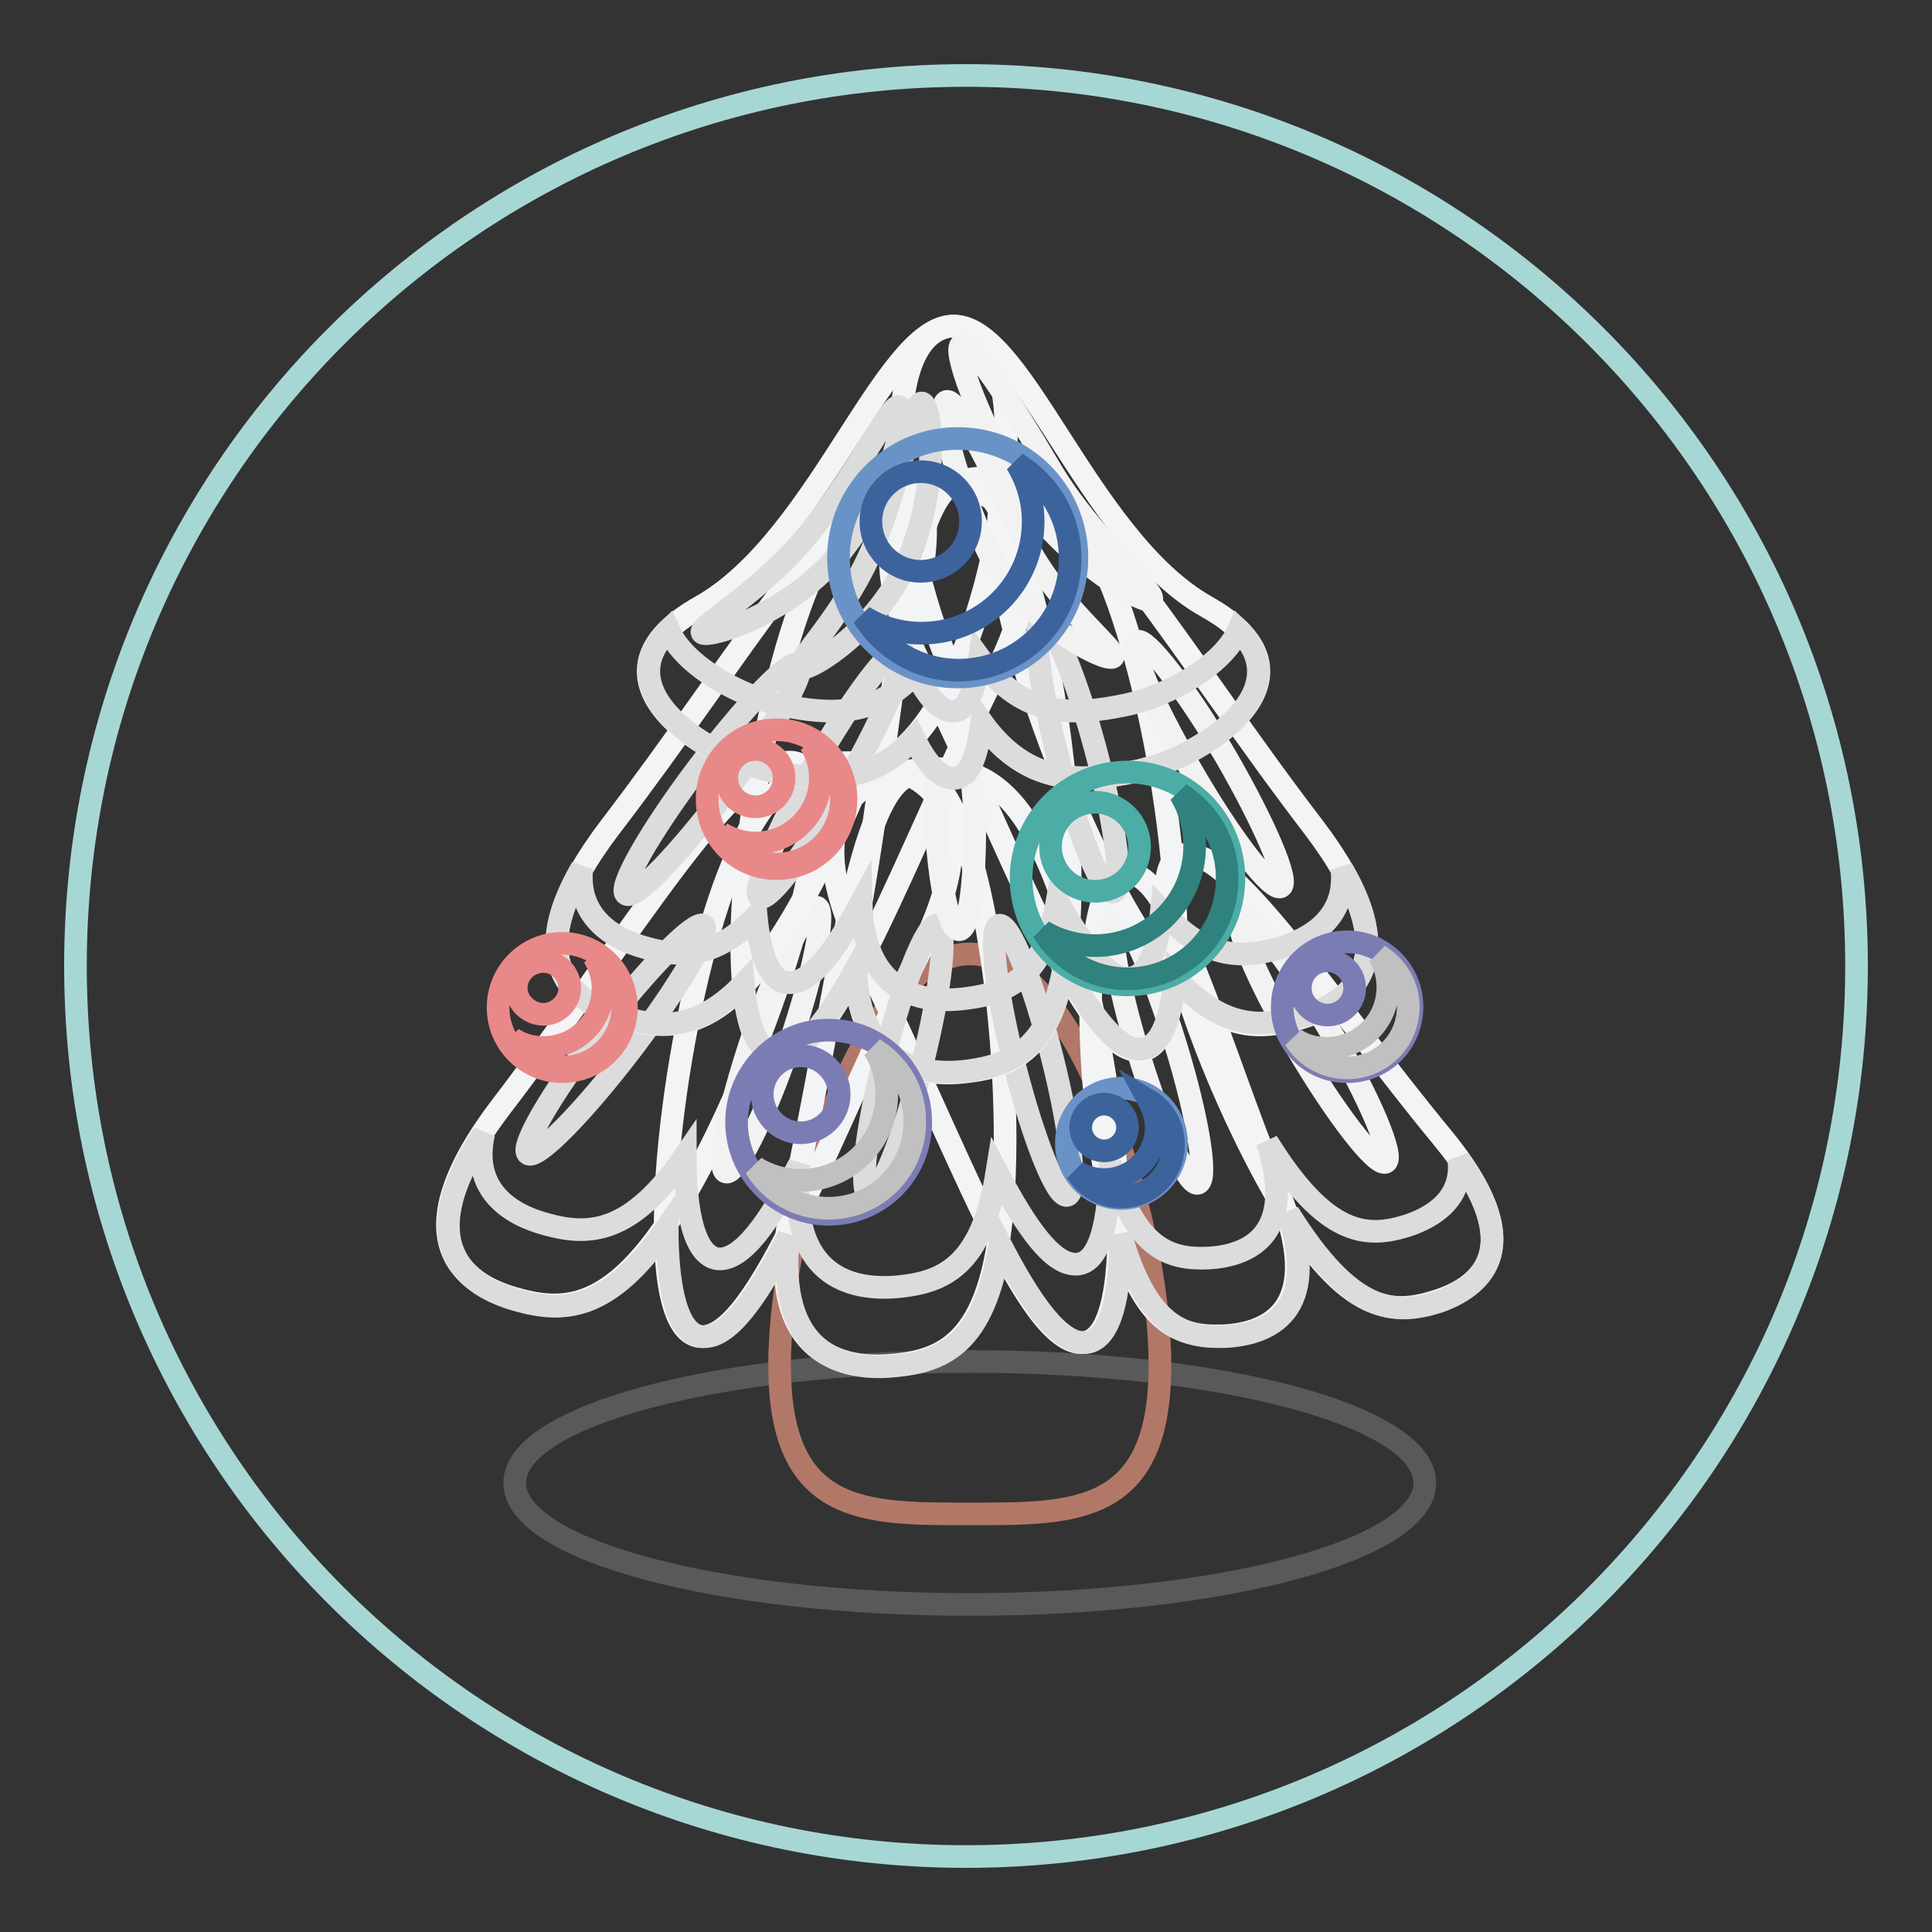 <?xml version="1.0" encoding="utf-8"?>
<!-- Svg Vector Icons : http://www.onlinewebfonts.com/icon -->
<!DOCTYPE svg PUBLIC "-//W3C//DTD SVG 1.1//EN" "http://www.w3.org/Graphics/SVG/1.1/DTD/svg11.dtd">
<svg version="1.1" xmlns="http://www.w3.org/2000/svg" xmlns:xlink="http://www.w3.org/1999/xlink" x="0px" y="0px" viewBox="0 0 256 256" enable-background="new 0 0 256 256" xml:space="preserve">
<rect x="0" y="0" width="256" height="256" fill="#333333" stroke="none"/>
<g> <path stroke-width="3" fill-opacity="0" stroke="#a7d7d5"  d="M10,128c0,65.2,52.8,118,118,118s118-52.8,118-118c0-65.2-52.8-118-118-118S10,62.8,10,128L10,128z"/> <path stroke-width="3" fill-opacity="0" stroke="#58595b"  d="M188.8,196.5c0,8.9-27,16.1-60.3,16.1c-33.3,0-60.3-7.2-60.3-16.1s27-16.1,60.3-16.1 S188.8,187.6,188.8,196.5z"/> <path stroke-width="3" fill-opacity="0" stroke="#b17868"  d="M153.7,180.9c0,19.9-11.3,19.7-25.2,19.7c-13.9,0-25.2,0.2-25.2-19.7c0-19.9,11.3-54.5,25.2-54.5 C142.4,126.3,153.7,161,153.7,180.9z"/> <path stroke-width="3" fill-opacity="0" stroke="#f3f4f5"  d="M93.2,153.9c-10.2,19.6-17.4,20.3-24.8,18.2c-7.4-2-15.2-8.2-1.9-25.6c16.5-21.5,31.6-47.5,39-45.4 C112.9,103.2,103.5,134.3,93.2,153.9z M133.1,155.5c-0.8,21.6-7.1,24.7-14.9,25.4c-7.7,0.7-17.6-2.3-13-22.9 c5.8-25.5,8.3-54.7,16-55.4C128.9,102,133.9,133.9,133.1,155.5z"/> <path stroke-width="3" fill-opacity="0" stroke="#f3f4f5"  d="M94.1,123.1c6.1-20.9,13-22.7,20.7-21.9c7.7,0.8,16.7,5.7,7.1,24.9c-11.9,23.8-21.5,51.8-29.2,51 C85.1,176.2,88,144,94.1,123.1L94.1,123.1z M168.7,157.7c9.3,16.3,15.4,16.7,21.6,14.7c6.2-1.9,12.6-7.4,0.8-21.7 c-14.7-17.8-28.4-39.3-34.5-37.4C150.3,115.2,159.4,141.3,168.7,157.7z"/> <path stroke-width="3" fill-opacity="0" stroke="#f3f4f5"  d="M142.3,123.9c-6.1-20.9-13-22.7-20.7-21.9c-7.7,0.8-16.6,5.7-7.1,24.9c11.9,23.8,21.5,51.7,29.1,51 C151.3,177,148.4,144.9,142.3,123.9z"/> <path stroke-width="3" fill-opacity="0" stroke="#f3f4f5"  d="M147,158.5c3.5,17,8.9,18.7,15.1,18.5c6.2-0.3,13.6-3.7,7.2-19.4c-8-19.5-13.8-42.2-20-41.9 C143.2,115.9,143.5,141.6,147,158.5z"/> <path stroke-width="3" fill-opacity="0" stroke="#dddcdc"  d="M193.3,153.6c0.6,5.1-3.2,7.6-6.8,8.8c-5.4,1.7-10.8,1.5-18.6-11.1c4,12.3-2.4,15.1-7.8,15.4 c-5.1,0.2-9.7-1.1-13-12.6c-0.1,7.6-1.3,13.1-4.3,13.4c-3.2,0.3-6.7-4.6-10.7-12.2c-2,12.5-7.1,14.6-13.1,15.2 c-6.5,0.6-14.7-1.6-13.1-16.2c-4,7.7-7.6,12.8-10.8,12.5c-3-0.4-4.3-5.9-4.3-13.7c-7.2,10.5-12.8,10.7-18.5,9.1 c-4.8-1.3-9.9-4.6-8.2-12c-9.7,14.7-2.4,20.2,4.5,22.1c6.1,1.7,12.1,1.5,19.8-9.7c0,8.3,1.4,14.2,4.6,14.5 c3.4,0.4,7.3-5.1,11.5-13.3c-1.7,15.5,7,17.9,14,17.2c6.4-0.6,11.9-2.8,14-16.2c4.2,8.1,8,13.4,11.4,13.1c3.2-0.3,4.6-6.1,4.6-14.3 c3.5,12.3,8.4,13.7,13.9,13.5c5.7-0.3,12.6-3.2,8.3-16.4c8.4,13.5,14.1,13.6,19.9,11.8C196,170.6,202,165.8,193.3,153.6z"/> <path stroke-width="3" fill-opacity="0" stroke="#f3f2f2"  d="M176.3,136.7c5.3,9,8.5,16.7,7.3,17.3c-1.2,0.6-6.5-6.2-11.8-15.2c-5.2-9-8.5-16.7-7.3-17.3 C165.8,120.9,171.1,127.7,176.3,136.7L176.3,136.7z"/> <path stroke-width="3" fill-opacity="0" stroke="#dddcdc"  d="M79.5,136.5c-6.4,8.3-10.7,15.7-9.5,16.4c1.2,0.7,7.3-5.5,13.7-13.9c6.4-8.4,10.7-15.7,9.5-16.4 C92.1,121.9,85.9,128.2,79.5,136.5z"/> <path stroke-width="3" fill-opacity="0" stroke="#f3f2f2"  d="M99.8,137.1c-3.3,9.7-4.9,17.9-3.6,18.2c1.3,0.4,5.1-7.2,8.4-16.9c3.3-9.7,4.9-17.9,3.6-18.2 C106.9,119.9,103.2,127.4,99.8,137.1z"/> <path stroke-width="3" fill-opacity="0" stroke="#dddcdc"  d="M117.2,140c-2.5,9.9-3.4,18.1-2,18.4c1.3,0.3,4.5-7.5,7-17.4c2.5-9.9,3.4-18.1,2-18.4 C122.8,122.3,119.7,130.1,117.2,140L117.2,140z M139.4,140c2.5,9.9,3.4,18.1,2,18.4c-1.4,0.3-4.5-7.5-7-17.4 c-2.5-9.9-3.4-18.1-2-18.4C133.8,122.3,136.9,130.1,139.4,140L139.4,140z"/> <path stroke-width="3" fill-opacity="0" stroke="#f3f2f2"  d="M155.8,138.5c3,9.8,4.3,18,2.9,18.3c-1.3,0.3-4.8-7.3-7.8-17.1c-3-9.8-4.3-18-2.9-18.3 C149.3,121,152.8,128.7,155.8,138.5z"/> <path stroke-width="3" fill-opacity="0" stroke="#f3f4f5"  d="M107.7,116.8C97.5,136.4,90.3,137,82.9,135c-7.4-2.1-15.2-8.2-1.9-25.6C97.5,87.9,112.6,62,120,64 C127.4,66,118,97.2,107.7,116.8z"/> <path stroke-width="3" fill-opacity="0" stroke="#f3f4f5"  d="M141.8,116.1c0.2,21.6-6,25-13.6,25.9c-7.6,1-17.7-1.6-14.1-22.4c4.6-25.8,5.7-55,13.4-55.9 C135.1,62.8,141.6,94.5,141.8,116.1z"/> <path stroke-width="3" fill-opacity="0" stroke="#f3f4f5"  d="M104.2,86c6.1-21,13-22.7,20.7-21.9c7.7,0.8,16.6,5.7,7.1,24.9c-11.9,23.8-21.5,51.8-29.1,51 C95.2,139,98.2,106.9,104.2,86z"/> <path stroke-width="3" fill-opacity="0" stroke="#f3f4f5"  d="M147.2,116.8c10.2,19.6,17.4,20.3,24.8,18.2c7.4-2.1,15.2-8.2,1.9-25.6c-16.5-21.5-31.6-47.5-39-45.4 C127.5,66,137,97.2,147.2,116.8z"/> <path stroke-width="3" fill-opacity="0" stroke="#f3f4f5"  d="M149.9,85.3c-6.1-20.9-13-22.7-20.7-21.9c-7.7,0.8-16.6,5.7-7.1,24.9c11.9,23.8,21.4,51.7,29.1,50.9 C158.9,138.3,156,106.2,149.9,85.3z"/> <path stroke-width="3" fill-opacity="0" stroke="#dddcdc"  d="M177.8,115.1c0.7,6.4-4,9.3-8.5,10.6c-4.9,1.3-9.6,1.4-15.4-5c-0.5,5.2-1.8,8.6-4.1,8.9 c-2.9,0.3-6.1-3.8-9.7-10.3c-1.8,10.2-6.5,12.3-12.1,13c-6,0.8-13.6-0.8-13.9-12.7c-3.6,6.7-6.8,10.9-9.8,10.6 c-2.3-0.2-3.6-3.6-4.1-8.8c-5.4,5.6-10,5.5-14.6,4.2c-4.5-1.2-9.2-4.2-8.5-10.6c-7.6,13.1-0.7,18.1,5.8,19.9 c5,1.4,9.8,1.5,15.6-4.5c0.5,5.5,1.9,9.1,4.4,9.3c3.1,0.3,6.6-4.2,10.5-11.3c0.4,12.6,8.5,14.3,14.8,13.5 c5.9-0.8,10.9-2.9,12.8-13.9c3.8,6.9,7.2,11.3,10.3,11c2.5-0.3,3.9-3.9,4.4-9.5c6.1,6.8,11.2,6.7,16.4,5.3 C178.5,133.2,185.4,128.1,177.8,115.1L177.8,115.1z"/> <path stroke-width="3" fill-opacity="0" stroke="#f3f2f2"  d="M162.4,100.2c5.2,9,8.5,16.7,7.3,17.3c-1.2,0.6-6.5-6.2-11.7-15.2c-5.3-9-8.5-16.7-7.3-17.3 C151.8,84.4,157.1,91.2,162.4,100.2L162.4,100.2z"/> <path stroke-width="3" fill-opacity="0" stroke="#dddcdc"  d="M145.3,99.8c2.6,9.9,3.6,18.1,2.2,18.4c-1.4,0.3-4.6-7.5-7.2-17.4c-2.6-9.9-3.6-18.1-2.2-18.4 C139.5,82.2,142.7,90,145.3,99.8z"/> <path stroke-width="3" fill-opacity="0" stroke="#dddcdc"  d="M92.3,102c-6.3,8.4-10.5,15.8-9.3,16.5c1.2,0.7,7.2-5.6,13.5-14c6.3-8.4,10.5-15.8,9.3-16.5 C104.6,87.3,98.6,93.6,92.3,102z"/> <path stroke-width="3" fill-opacity="0" stroke="#dddcdc"  d="M107.8,101.5c-5.1,9-8.3,16.8-7.1,17.4c1.2,0.6,6.4-6.3,11.6-15.4c5.1-9,8.3-16.8,7.1-17.4 C118.1,85.6,112.9,92.5,107.8,101.5z"/> <path stroke-width="3" fill-opacity="0" stroke="#f3f2f2"  d="M128.7,101.1c-0.5,1.2-1.2,1.9-2.1,2c-0.9,0.1-1.9-0.3-2.8-1.2c0,1.6,0,3.2,0.1,4.9 c0.3,9.1,1.7,16.4,3.2,16.4c1.4,0,2.3-7.4,2-16.5C128.9,104.7,128.8,102.8,128.7,101.1z"/> <path stroke-width="3" fill-opacity="0" stroke="#f3f4f5"  d="M127.1,87.7c-6.9,16.2-15.4,16.5-24.9,14.5c-9.5-2-25.6-12.7-9.4-21.8c16.2-9.1,25-39.1,34.4-37.1 C136.7,45.4,134,71.5,127.1,87.7z"/> <path stroke-width="3" fill-opacity="0" stroke="#f3f4f5"  d="M125.6,87.7c6.9,16.2,15.4,16.5,24.9,14.5c9.5-2,25.6-12.7,9.4-21.8c-16.2-9.1-24.9-39.1-34.4-37.1 C116,45.4,118.7,71.5,125.6,87.7z"/> <path stroke-width="3" fill-opacity="0" stroke="#dddcdc"  d="M164.1,83.5c-2.1,4.8-9.6,8.8-14.9,9.9c-7.2,1.5-13.7,1.7-19.4-6.2c-0.6,4-1.4,6.7-3.2,7 c-1.8,0.3-3.6-1.7-5.3-5c-5.3,5.8-11.3,5.6-17.8,4.2c-5.3-1.1-12.8-5.1-14.9-9.9c-8.4,8.3,5.3,16.9,13.7,18.7 c6.8,1.4,13.2,1.7,18.8-4.4c1.7,3.5,3.6,5.6,5.6,5.3c1.9-0.3,2.8-3.2,3.4-7.4c6,8.3,12.9,8.1,20.5,6.5 C158.9,100.5,172.5,91.8,164.1,83.5L164.1,83.5z"/> <path stroke-width="3" fill-opacity="0" stroke="#f3f2f2"  d="M139.2,62.2c5.3,9,14.6,16.7,13.3,17.3c-1.2,0.6-12.5-6.2-17.8-15.2c-5.2-9-8.5-18.1-7.3-18.6 C128.6,45,133.9,53.2,139.2,62.2z M135.3,70.7c4.3,9.4,13.4,15.9,12.1,16.4c-1.3,0.5-12.5-5.3-16.8-14.7 c-4.2-9.4-6.5-18.7-5.2-19.2C126.7,52.7,131.1,61.3,135.3,70.7z"/> <path stroke-width="3" fill-opacity="0" stroke="#dddcdc"  d="M111.6,72.9c6.6-8.3,8.7-18.2,7.6-19c-1.1-0.7-5.1,8.1-11.7,16.4c-6.6,8.3-15.5,12.9-14.4,13.6 C94.3,84.5,105.1,81.1,111.6,72.9L111.6,72.9z"/> <path stroke-width="3" fill-opacity="0" stroke="#dddcdc"  d="M120.6,73.5c3.8-9.5,2.9-19.6,1.6-20.1c-1.3-0.4-2.5,9-6.3,18.6c-3.8,9.5-11.1,16.1-9.7,16.5 C107.4,88.9,116.8,83.1,120.6,73.5z"/> <path stroke-width="3" fill-opacity="0" stroke="#e98888"  d="M102.9,96.7c-5.1,0-9.2,4.1-9.2,9.2c0,5.1,4.1,9.2,9.2,9.2c5.1,0,9.2-4.1,9.2-9.2 C112.1,100.8,108,96.7,102.9,96.7z"/> <path stroke-width="3" fill-opacity="0" stroke="#e98888"  d="M103.9,103.1c0,2.1-1.7,3.8-3.8,3.8c-2.1,0-3.8-1.7-3.8-3.8c0-2.1,1.7-3.8,3.8-3.8 C102.2,99.3,103.9,101,103.9,103.1z"/> <path stroke-width="3" fill-opacity="0" stroke="#e98888"  d="M107.4,98.6c0.8,1.3,1.3,2.8,1.3,4.5c0,4.7-3.8,8.6-8.6,8.6c-1.7,0-3.2-0.5-4.5-1.3 c1.5,2.4,4.2,4.1,7.3,4.1c4.7,0,8.6-3.8,8.6-8.6C111.5,102.8,109.9,100.1,107.4,98.6z"/> <path stroke-width="3" fill-opacity="0" stroke="#e98888"  d="M74.5,125c-4.7,0-8.5,3.8-8.5,8.5c0,4.7,3.8,8.5,8.5,8.5s8.5-3.8,8.5-8.5C83,128.8,79.2,125,74.5,125z"/> <path stroke-width="3" fill-opacity="0" stroke="#e98888"  d="M75.5,130.9c0,1.9-1.6,3.5-3.5,3.5c-1.9,0-3.6-1.6-3.6-3.5c0-1.9,1.6-3.5,3.6-3.5 C73.9,127.4,75.5,129,75.5,130.9z"/> <path stroke-width="3" fill-opacity="0" stroke="#e98888"  d="M78.7,126.8c0.7,1.2,1.2,2.6,1.2,4.1c0,4.4-3.5,7.9-7.9,7.9c-1.5,0-2.9-0.4-4.1-1.2 c1.4,2.3,3.9,3.8,6.7,3.8c4.4,0,7.9-3.6,7.9-7.9C82.5,130.7,81,128.2,78.7,126.8L78.7,126.8z"/> <path stroke-width="3" fill-opacity="0" stroke="#4caca6"  d="M149.4,102.3c-7.8,0-14.1,6.3-14.1,14.1c0,7.8,6.3,14.1,14.1,14.1c7.8,0,14.1-6.3,14.1-14.1 C163.5,108.6,157.2,102.3,149.4,102.3z"/> <path stroke-width="3" fill-opacity="0" stroke="#4caca6"  d="M151,112.2c0,3.3-2.6,5.9-5.9,5.9s-5.9-2.7-5.9-5.9c0-3.3,2.6-5.9,5.9-5.9C148.3,106.3,151,108.9,151,112.2 z"/> <path stroke-width="3" fill-opacity="0" stroke="#2f827d"  d="M156.4,105.2c1.2,2,1.9,4.4,1.9,6.9c0,7.3-5.9,13.2-13.2,13.2c-2.5,0-4.9-0.7-6.9-1.9 c2.3,3.8,6.5,6.3,11.2,6.3c7.3,0,13.2-5.9,13.2-13.2C162.7,111.8,160.2,107.6,156.4,105.2L156.4,105.2z"/> <path stroke-width="3" fill-opacity="0" stroke="#6993c6"  d="M126.9,58.1c-8.7,0-15.8,7.1-15.8,15.8c0,8.7,7.1,15.8,15.8,15.8c8.7,0,15.8-7.1,15.8-15.8 C142.7,65.2,135.7,58.1,126.9,58.1z"/> <path stroke-width="3" fill-opacity="0" stroke="#3d639d"  d="M128.6,69.1c0,3.7-3,6.6-6.6,6.6c-3.7,0-6.6-3-6.6-6.6c0-3.7,3-6.6,6.6-6.6 C125.7,62.5,128.6,65.5,128.6,69.1z"/> <path stroke-width="3" fill-opacity="0" stroke="#3d639d"  d="M134.7,61.4c1.4,2.3,2.2,4.9,2.2,7.7c0,8.2-6.6,14.8-14.8,14.8c-2.8,0-5.5-0.8-7.7-2.2 c2.6,4.2,7.3,7.1,12.6,7.1c8.2,0,14.8-6.6,14.8-14.8C141.8,68.6,139,64,134.7,61.4z"/> <path stroke-width="3" fill-opacity="0" stroke="#6993c6"  d="M148.6,144.2c-4.1,0-7.3,3.3-7.3,7.3c0,4.1,3.3,7.3,7.3,7.3s7.3-3.3,7.3-7.3 C155.9,147.5,152.6,144.2,148.6,144.2z"/> <path stroke-width="3" fill-opacity="0" stroke="#3d639d"  d="M149.4,149.4c0,1.7-1.4,3.1-3.1,3.1s-3.1-1.4-3.1-3.1c0-1.7,1.4-3.1,3.1-3.1S149.4,147.7,149.4,149.4z"/> <path stroke-width="3" fill-opacity="0" stroke="#3d639d"  d="M152.2,145.8c0.6,1.1,1,2.3,1,3.6c0,3.8-3.1,6.9-6.9,6.9c-1.3,0-2.6-0.4-3.6-1c1.2,2,3.4,3.3,5.9,3.3 c3.8,0,6.9-3.1,6.9-6.9C155.5,149.2,154.2,147,152.2,145.8z"/> <path stroke-width="3" fill-opacity="0" stroke="#7c7cb5"  d="M109.8,136.5c-6.7,0-12.2,5.5-12.2,12.2c0,6.7,5.5,12.2,12.2,12.2c6.7,0,12.2-5.4,12.2-12.2 C122,141.9,116.5,136.5,109.8,136.5z"/> <path stroke-width="3" fill-opacity="0" stroke="#7c7cb5"  d="M111.2,145c0,2.8-2.3,5.1-5.1,5.1s-5.1-2.3-5.1-5.1c0-2.8,2.3-5.1,5.1-5.1 C108.9,139.9,111.2,142.2,111.2,145z"/> <path stroke-width="3" fill-opacity="0" stroke="#c1c0c0"  d="M115.8,139c1.1,1.7,1.7,3.8,1.7,6c0,6.3-5.1,11.4-11.4,11.4c-2.2,0-4.2-0.6-6-1.7c2,3.3,5.6,5.4,9.7,5.4 c6.3,0,11.4-5.1,11.4-11.4C121.3,144.6,119.1,141,115.8,139L115.8,139z"/> <path stroke-width="3" fill-opacity="0" stroke="#7c7cb5"  d="M178.5,124.8c-4.8,0-8.6,3.9-8.6,8.6c0,4.8,3.8,8.6,8.6,8.6c4.8,0,8.6-3.8,8.6-8.6 C187.1,128.7,183.3,124.8,178.5,124.8z"/> <path stroke-width="3" fill-opacity="0" stroke="#7c7cb5"  d="M179.5,130.9c0,2-1.6,3.6-3.6,3.6c-2,0-3.6-1.6-3.6-3.6c0-2,1.6-3.6,3.6-3.6 C177.8,127.3,179.5,128.9,179.5,130.9z"/> <path stroke-width="3" fill-opacity="0" stroke="#c1c0c0"  d="M182.7,126.6c0.8,1.2,1.2,2.7,1.2,4.2c0,4.5-3.6,8.1-8.1,8.1c-1.6,0-3-0.4-4.2-1.2c1.4,2.3,4,3.8,6.9,3.8 c4.5,0,8.1-3.6,8.1-8.1C186.6,130.6,185.1,128.1,182.7,126.6z"/></g>
</svg>
